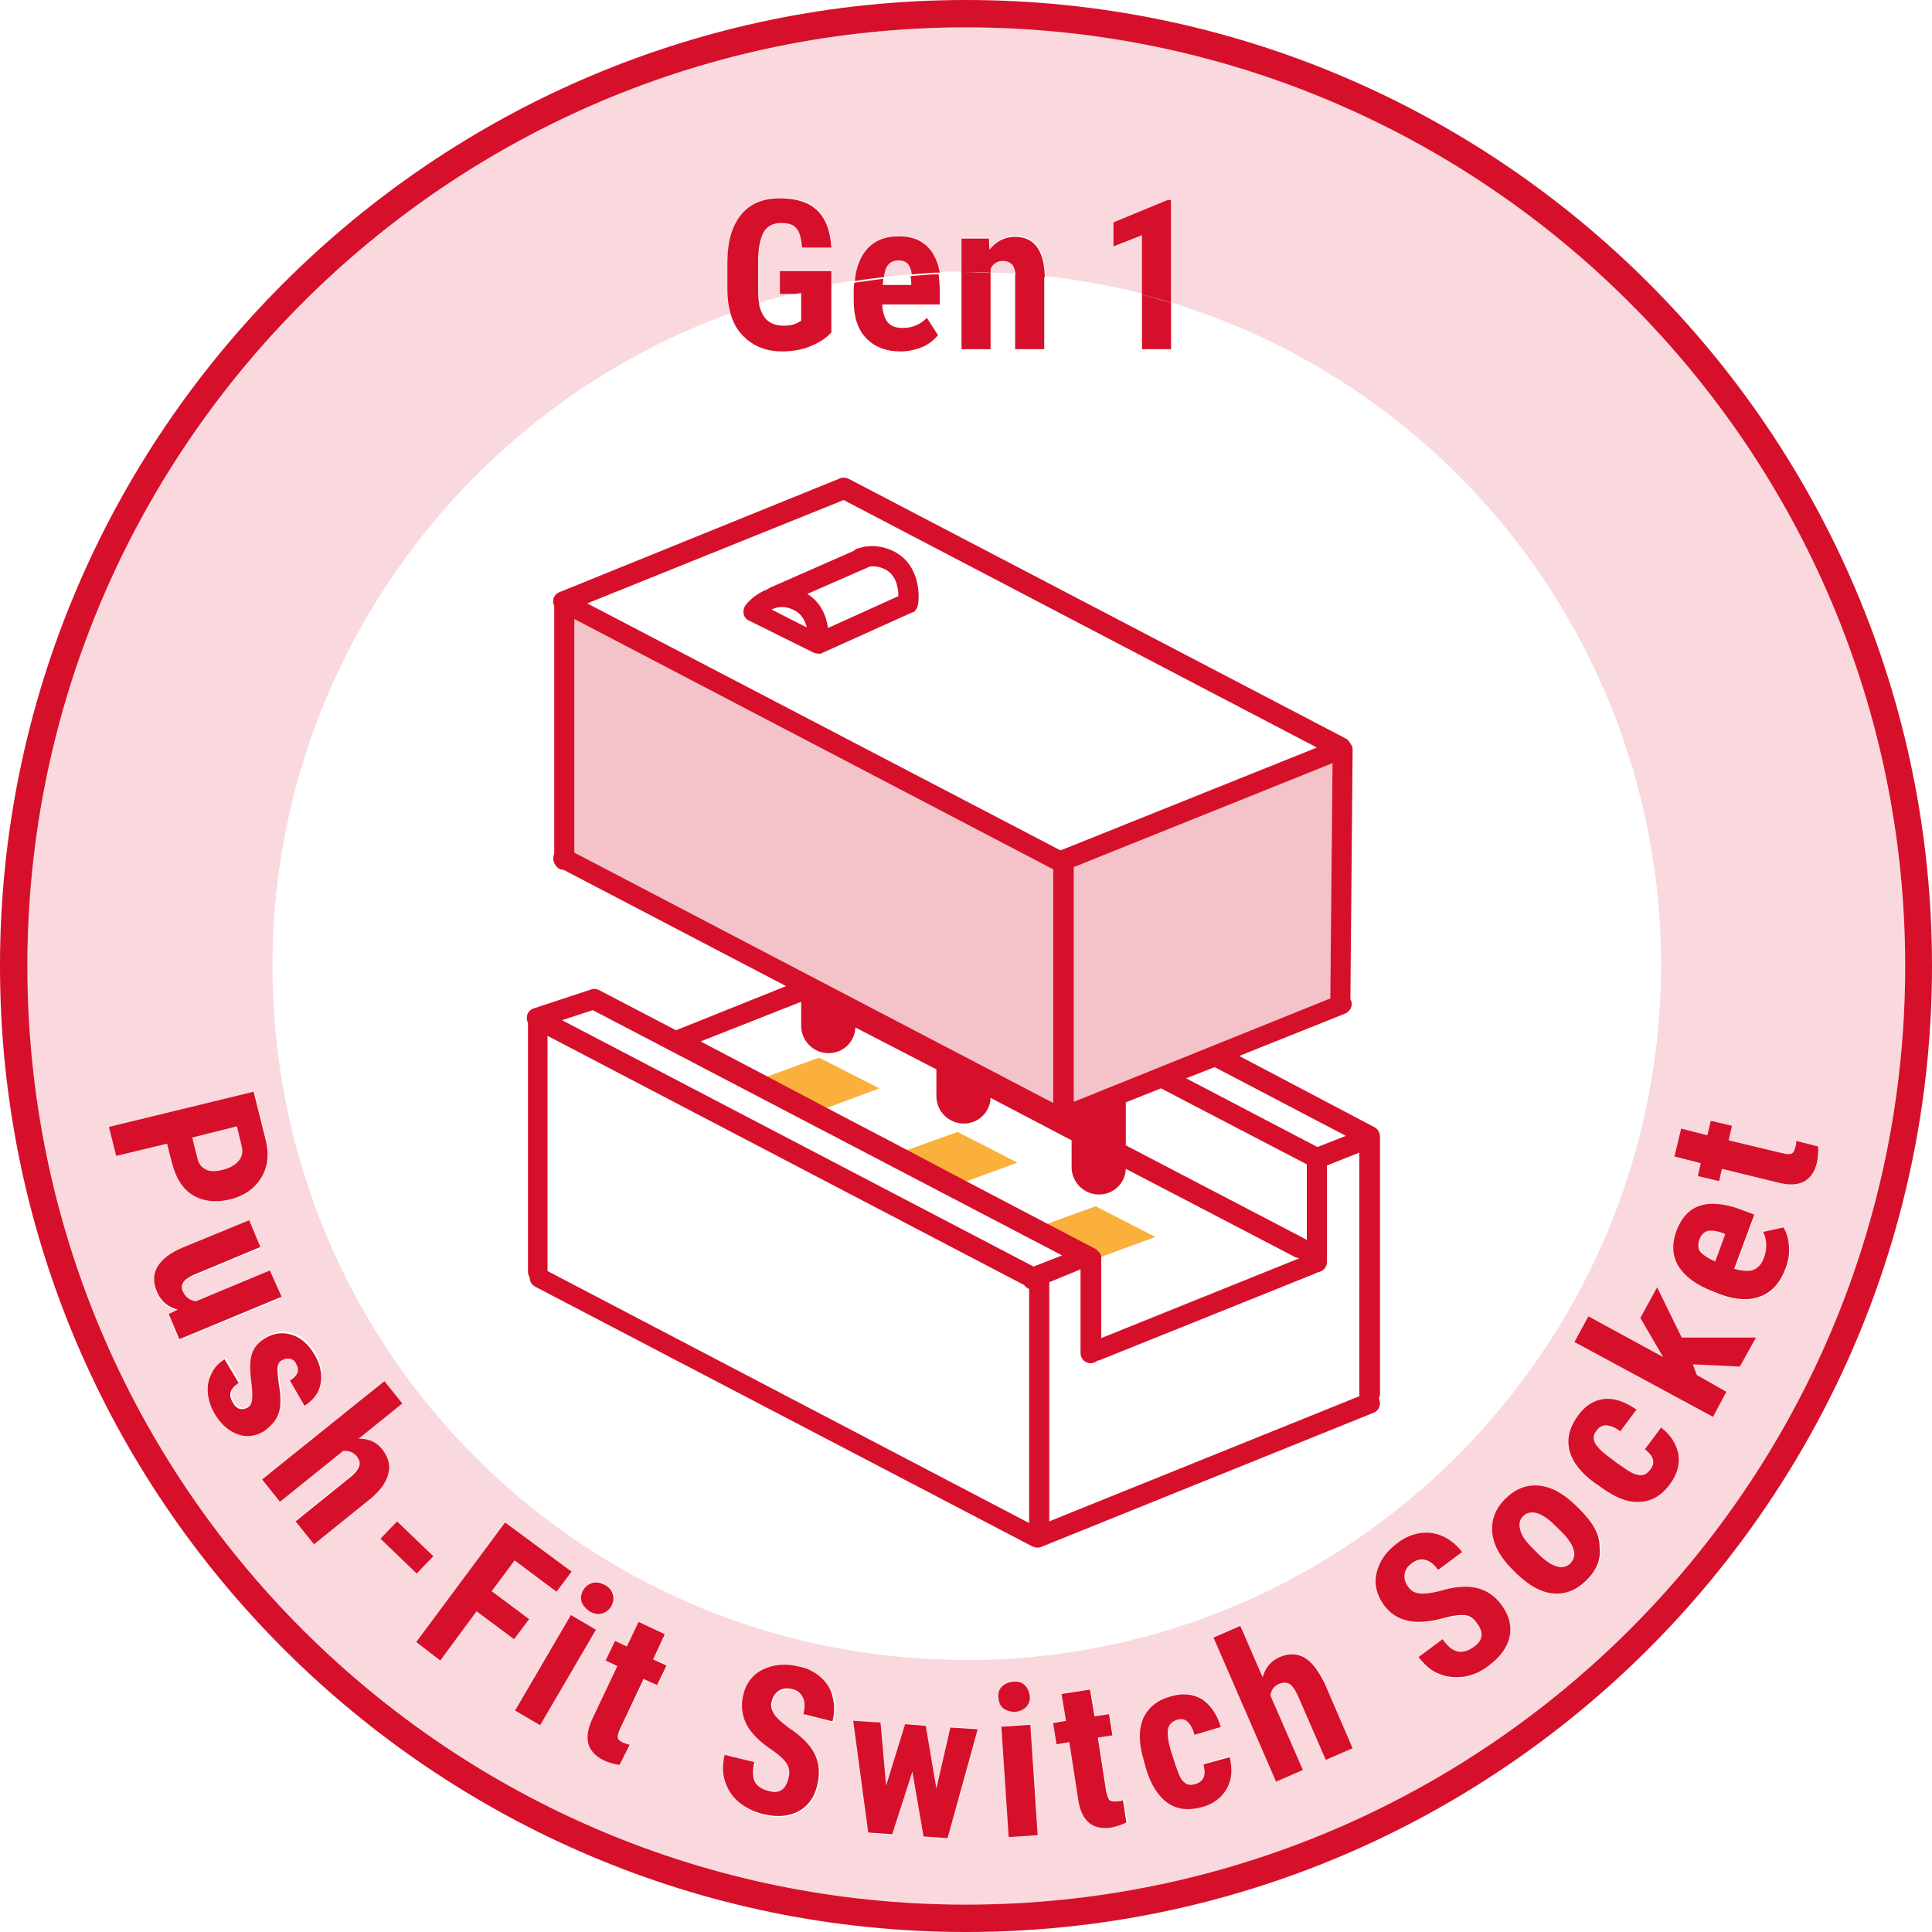<svg xmlns="http://www.w3.org/2000/svg" xml:space="preserve" id="圖層_1" x="0" y="0" version="1.1" viewBox="0 0 345.8 345.8">
  <style>
    .st0{fill:none}.st1,.st2,.st3{fill:#d6102b}.st2,.st3{opacity:.16}.st3{opacity:.25}.st4{fill:#fbb03b}
  </style>
  <path d="m190.1 152.1 45.6-18.3L151 89.5l-45.8 18.4 84.7 44.2h.2zm-26.2-43c-.1.1-.1.1 0 0l-.2.2-.1.1c-.1 0-.1.1-.2.1h-.1l-16.2 7.3c-.1 0-.1 0-.2.1h-.5c-.2 0-.3 0-.5-.1h-.1c-.1 0-.1 0-.2-.1l-11.5-5.7c-.5-.2-.8-.7-1-1.2-.1-.5 0-1.1.3-1.5.7-1 2.1-2.2 3.9-2.9.1-.1.3-.2.5-.3l15-6.6c.2-.2.4-.3.6-.4.3-.1.7-.2 1.1-.3.3-.1.5-.2.8-.1 1.4-.2 2.9 0 4.3.7 4.7 2.1 5.2 7.3 4.7 9.8 0 .1-.1.2-.1.3 0 .1-.1.2-.1.3 0 0 0 .1-.1.1 0 .1-.1.2-.1.2zM235.8 205.3l5.1-2-23.6-12.3-5 2z" class="st0"/>
  <path d="m155.6 101.4-11.2 4.9c2.4 1.5 3.4 4 3.7 6.1l12.6-5.7c0-1.4-.3-3.9-2.7-4.9-.8-.4-1.6-.5-2.4-.4zM141.9 109.1c-1.5-.7-2.8-.4-3.8 0l6.3 3.1c-.3-1.1-.9-2.4-2.5-3.1zM233.5 221.7c.1.1.3.2.4.3v-13.5l-26.1-13.6-6.3 2.5v7.7l32 16.6zM140.3 58.4c1.1 0 1.9-.2 2.6-.6l.5-.3v-4.9h-1c-2.2.6-4.4 1.2-6.5 1.8.2 1 .5 1.8.9 2.4.7 1 1.9 1.6 3.5 1.6zM158 50.7h5.2v-.5c0-.4 0-.8-.1-1.1-1.7.1-3.3.3-5 .5 0 .3 0 .7-.1 1.1z" class="st0"/>
  <path d="M243.4 249.6v-43.3l-5.8 2.3v17.3c0 .9-.7 1.7-1.6 1.8-.1.1-.2.2-.4.2l-38.8 15.6h-.2c-.3.3-.8.5-1.3.5-1 0-1.8-.8-1.8-1.8v-15l-5.6 2.3v42.8l55.5-22.4v-.3zM184.2 230.6c-.4-.1-.7-.4-.9-.7L98 185.4v42.1l86.2 45.1v-42z" class="st0"/>
  <path d="M209.6 54.2v8.3h-5.2v-9.8c-5.7-1.5-11.5-2.6-17.5-3.2v13h-5.2V49.1c-1.5-.1-3-.2-4.4-.2v13.7h-5.2V48.7c-1.3 0-2.7 0-4 .1.2.9.2 1.9.2 2.9v2.5H158c.1 1.5.4 2.5 1 3.2.6.7 1.5 1 2.7 1 1.7 0 3.2-.6 4.3-1.8l2 3.1c-.6.9-1.6 1.6-2.8 2.1-1.2.5-2.5.8-3.9.8-2.7 0-4.7-.8-6.2-2.4-1.5-1.6-2.2-3.9-2.2-6.8v-1.6c0-.6 0-1.2.1-1.7-1.4.2-2.8.5-4.1.7v8.4c-1 1.1-2.3 2-3.8 2.5-1.5.6-3.2.9-5 .9-3.1 0-5.4-.9-7.1-2.8-.9-1-1.6-2.4-2-3.9-49.9 18-84.6 67-82 122.7C52.1 245 106.5 297 172.9 297c2 0 4 0 5.9-.1 68.4-3.2 121.4-61.5 118.2-129.9-2.5-53.6-38.6-97.8-87.4-112.8zm36.3 198.6-59.7 24.1c-.2.1-.5.1-.7.1-.3 0-.6-.1-.8-.2l-89-46.5c-.6-.3-1-1-1-1.7-.2-.3-.3-.7-.3-1V183c-.1-.3-.2-.6-.2-.9.1-.7.5-1.4 1.2-1.6l10.3-3.4c.5-.2 1-.1 1.4.1l13.8 7.2 19.7-7.9-39.8-20.8c-.6 0-1.2-.4-1.5-.9-.5-.5-.6-1.3-.2-2v-44.3c-.1-.3-.2-.6-.2-.9 0-.7.5-1.3 1.1-1.6l50.3-20.2c.5-.2 1.1-.2 1.5.1l89 46.5c.4.2.7.5.8.9.2.3.4.7.4 1.1l-.4 44.7s0 .1.1.1c.4.9-.1 2-1 2.4l-19 7.6L246 202c.6.3.9 1 .9 1.7v46c0 .3-.1.5-.2.8v.1c.6.8.1 1.8-.8 2.2z" class="st0"/>
  <path d="m190.1 224.7-84-43.9-5.5 1.8 84.5 44.1z" class="st0"/>
  <path d="m146.6 189.3 10.7 5.5-9.7 3.5 14.5 7.6 9.2-3.4L182 208l-9.3 3.4 14.5 7.6 8.8-3.2 10.7 5.5-9.8 3.6v14.6l35.5-14.3c-.3 0-.6-.1-.8-.2l-30.3-15.8c-.1 2.6-2.2 4.6-4.8 4.6-2.7 0-4.9-2.2-4.9-4.9V204l-14.5-7.6c-.1 2.6-2.2 4.6-4.8 4.6-2.7 0-4.9-2.2-4.9-4.9v-4.8l-14.5-7.5c-.1 2.6-2.2 4.6-4.8 4.6-2.7 0-4.9-2.2-4.9-4.9v-4.3l-18.2 7.3 11.8 6.2 9.8-3.4z" class="st0"/>
  <path d="M140 62.9c1.8 0 3.5-.3 5-.9 1.5-.6 2.8-1.4 3.8-2.5v-8.4c-2.2.4-4.3.9-6.4 1.4h1v4.9l-.5.3c-.7.4-1.5.6-2.6.6-1.7 0-2.9-.6-3.6-1.7-.4-.6-.7-1.4-.9-2.4-1.7.5-3.4 1.1-5.1 1.7.4 1.6 1.1 2.9 2 3.9 1.9 2.1 4.3 3.1 7.3 3.1zM152.8 53.7c0 3 .7 5.2 2.2 6.8 1.5 1.6 3.6 2.4 6.2 2.4 1.4 0 2.7-.3 3.9-.8 1.2-.5 2.1-1.3 2.8-2.1l-2-3.1c-1.2 1.2-2.6 1.8-4.3 1.8-1.2 0-2.1-.3-2.7-1-.6-.7-.9-1.8-1-3.2h10.3V52c0-1.1-.1-2-.2-2.9h-1c-1.3.1-2.7.2-4 .3 0 .3.1.7.1 1.1v.5H158c0-.4.1-.7.1-1.1-1.8.2-3.5.5-5.2.7-.1.6-.1 1.1-.1 1.7v1.4zM181.7 49.9v12.6h5.2v-13c-1.7-.2-3.5-.4-5.2-.5v.9zM177.3 62.5V48.8c-1.4 0-2.8-.1-4.2-.1h-1v13.8h5.2zM209.6 62.5v-8.3c-1.7-.5-3.5-1-5.2-1.5v9.8h5.2z" class="st1"/>
  <path d="M160.7 46.6c-.9 0-1.6.3-2 1-.3.5-.5 1.2-.6 2 1.7-.2 3.3-.4 5-.5-.1-.7-.3-1.2-.5-1.6-.3-.6-1-.9-1.9-.9zM307.1 225.8l1.8-4.9-.4-.2c-1.1-.4-2-.5-2.7-.4-.7.1-1.2.6-1.5 1.5-.3.8-.2 1.6.2 2.2.4.6 1.3 1.2 2.6 1.8zM36.8 209.3c.8.4 1.8.4 3 .1 1.3-.3 2.3-.8 2.9-1.6.6-.7.8-1.6.6-2.5l-.9-3.7-8.1 2 .9 3.6c.3 1 .8 1.7 1.6 2.1zM278.4 273.1c-1.3-1.3-2.4-2-3.4-2.3-1-.3-1.8-.1-2.4.6-.6.6-.8 1.4-.5 2.4.3 1 1.1 2.1 2.3 3.4l.9.9c2.5 2.5 4.4 3.1 5.8 1.7 1.2-1.2.8-3-1.2-5.1l-1.5-1.6zM179.5 46.7c-.9 0-1.7.5-2.2 1.4v.7c1.5 0 3 .1 4.4.2-.1-.7-.2-1.2-.5-1.6-.3-.5-.9-.7-1.7-.7z" class="st2"/>
  <path d="M172.9 4.9c-92.6 0-168 75.4-168 168 0 92.7 75.4 168 168.1 168s168-75.3 168-168c0-92.6-75.4-168-168.1-168zM19.6 201.7l25.9-6.3 2.2 8.8c.6 2.6.3 4.8-.9 6.7-1.2 1.9-3.1 3.2-5.6 3.8-2.5.6-4.7.4-6.6-.8-1.8-1.1-3.1-3.1-3.7-5.7l-.9-3.5-9.1 2.2-1.3-5.2zm10.6 33.7 1.6-.8c-1.8-.4-3-1.5-3.7-3.2-.7-1.7-.6-3.2.1-4.5.8-1.3 2.3-2.5 4.5-3.4l11.9-4.9 2 4.8-12 5c-1.8.8-2.4 1.7-1.9 2.9.5 1.1 1.3 1.7 2.4 1.8l13.2-5.5 2 4.8-18.3 7.5-1.8-4.5zm12.5 21c-1.6-.6-3-1.8-4.1-3.7-.7-1.2-1.2-2.5-1.2-3.7-.1-1.2.2-2.4.7-3.5.5-1.1 1.3-1.9 2.3-2.5l2.5 4.2c-.8.5-1.2 1-1.4 1.6-.2.6 0 1.2.4 2 .7 1.2 1.6 1.5 2.7.8.4-.2.6-.6.7-1.2.1-.6.1-1.6-.1-3.2-.3-2.3-.3-4 .1-5.2.4-1.2 1.2-2.1 2.4-2.8 1.5-.9 3-1.1 4.7-.6 1.6.5 2.9 1.6 4 3.4 1.1 1.9 1.5 3.7 1.2 5.3-.3 1.7-1.3 3-2.9 4l-2.6-4.5c1.4-.8 1.7-1.8 1.1-3-.3-.5-.7-.8-1.1-.9-.5-.1-1 0-1.5.3-.4.2-.6.6-.7 1.1-.1.5 0 1.5.2 3.1.4 2.2.4 3.9 0 5.2-.4 1.2-1.2 2.3-2.5 3-1.7 1.2-3.3 1.4-4.9.8zm23.2 12-9.8 7.9-3.3-4.1 9.8-7.9c.9-.7 1.4-1.4 1.6-2 .2-.6 0-1.2-.5-1.8-.6-.7-1.4-1-2.4-.9L50 268.8l-3.2-4 21.9-17.6 3.2 4-7.8 6.3c1.8 0 3.2.6 4.2 1.9 1.1 1.4 1.5 2.9 1.1 4.4-.3 1.5-1.5 3.1-3.5 4.6zm5.2 3.9 6.5 6.2-3 3.1-6.5-6.2 3-3.1zm14.2 16.1-6.5 8.7-4.3-3.2 15.9-21.4 11.8 8.8-2.7 3.6-7.5-5.6-4.1 5.5 6.7 5-2.7 3.6-6.6-5zm6.8 17.8 10-17.1 4.5 2.6-10 17.1-4.5-2.6zm12.4-21.7c.4-.7 1-1.1 1.7-1.3.7-.2 1.4-.1 2.2.4.7.4 1.2 1 1.4 1.7.2.7.1 1.4-.3 2.1-.4.7-1 1.1-1.7 1.3-.7.2-1.4.1-2.2-.4-.7-.4-1.2-1-1.4-1.7-.2-.7-.1-1.4.3-2.1zm13.2 17.1-2.4-1.1-4.2 8.9c-.3.7-.5 1.2-.4 1.6.1.4.4.7.9.9.5.2.8.4 1.2.4l-1.8 3.6c-.9-.1-1.9-.3-2.8-.8-3-1.4-3.7-3.9-2.1-7.4l4.5-9.5-2.1-1 1.7-3.5 2.1 1 2.1-4.4 4.7 2.2-2.1 4.4 2.4 1.1-1.7 3.6zm31.5 6.7L144 307c.3-1.2.3-2.2-.1-3-.4-.8-1-1.3-2-1.5-.9-.2-1.7-.1-2.3.3-.6.4-1.1 1.1-1.3 2-.2.7 0 1.4.4 2.1.4.7 1.3 1.6 2.6 2.5 2.3 1.5 3.9 3.1 4.7 4.7.8 1.6 1 3.4.5 5.5-.5 2.3-1.7 3.8-3.4 4.8-1.7.9-3.9 1.1-6.3.5-1.7-.4-3.1-1.1-4.3-2.1-1.2-1-2-2.3-2.5-3.7-.5-1.5-.5-3.1-.1-4.8l5.3 1.3c-.4 1.5-.3 2.6.1 3.5.4.8 1.3 1.4 2.6 1.7 1.8.4 3-.3 3.4-2.2.3-1.1.2-1.9-.2-2.6-.4-.7-1.3-1.5-2.5-2.4-2.4-1.6-3.9-3.2-4.8-4.8-.8-1.6-1-3.3-.6-5.1.5-2.2 1.7-3.7 3.6-4.7 1.9-.9 4-1.1 6.4-.5 1.6.4 2.9 1.1 4 2 1.1 1 1.8 2.2 2.2 3.5.2 1.2.2 2.7-.2 4.3zm20.4 20.7-4.3-.3-2-11.6-3.6 11.3-4.3-.3-2.8-20.1 5 .3 1 11.2 3.4-10.9 3.7.2 1.9 11.3 2.5-11 5 .3-5.5 19.6zm11-.3-1.3-19.8 5.2-.3 1.3 19.8-5.2.3zm-1.9-24.9c-.1-.8.2-1.5.6-2 .5-.5 1.1-.8 2-.9.9-.1 1.6.2 2.1.6.5.5.8 1.1.9 1.9.1.8-.2 1.5-.6 2-.5.6-1.1.9-2 .9-.9.1-1.6-.2-2.1-.6-.5-.4-.8-1.1-.9-1.9zM199 327c-3.3.5-5.3-1.1-5.9-4.9l-1.6-10.4-2.3.4-.6-3.8 2.3-.4-.8-4.8 5.1-.8.8 4.8 2.6-.4.6 3.8-2.6.4 1.5 9.7c.1.8.3 1.3.6 1.5.3.3.7.3 1.3.2.5-.1.9-.2 1.2-.3l.6 4c-.9.6-1.8.9-2.8 1zm20.6-7c-.9 1.6-2.3 2.8-4.3 3.3-2.5.7-4.5.5-6.3-.7-1.7-1.2-3-3.2-3.9-6.2l-.4-1.5c-.9-3-.9-5.5-.1-7.4.8-1.9 2.5-3.3 5-4 2.1-.6 3.9-.4 5.5.5s2.7 2.6 3.4 5l-4.7 1.4c-.3-1.1-.7-1.8-1.2-2.3-.5-.5-1.2-.6-1.9-.4-.9.2-1.4.7-1.6 1.5-.2.7-.1 2 .4 3.8l.6 1.9c.4 1.5.8 2.6 1.2 3.2.3.6.7.9 1.1 1.1.4.2 1 .2 1.6 0 1.4-.4 1.9-1.6 1.4-3.5l4.7-1.4c.5 2.2.4 4.1-.5 5.7zm17.7-5-5-11.5c-.5-1.1-1-1.8-1.5-2.1-.5-.3-1.2-.3-1.9 0-.9.4-1.4 1.1-1.5 2.1l5.8 13.3-4.8 2.1-11.2-25.9 4.8-2.1 4 9.2c.5-1.7 1.5-2.9 3-3.6 1.7-.7 3.2-.7 4.5.1 1.4.8 2.6 2.3 3.6 4.6l5 11.6-4.8 2.2zm32.9-22c-.4 1.9-1.6 3.7-3.7 5.2-1.4 1-2.9 1.7-4.4 2-1.6.3-3.1.1-4.5-.5s-2.7-1.6-3.7-3l4.3-3.2c.9 1.2 1.8 2 2.7 2.2.9.2 1.9-.1 3-.9 1.5-1.1 1.7-2.5.5-4.1-.6-.9-1.4-1.4-2.1-1.5-.8-.1-1.9 0-3.5.4-2.8.8-5 1-6.8.6-1.8-.4-3.2-1.3-4.3-2.8-1.3-1.8-1.8-3.7-1.3-5.8.5-2 1.7-3.8 3.7-5.3 1.3-1 2.7-1.6 4.1-1.8 1.4-.2 2.8 0 4.1.6 1.3.6 2.4 1.5 3.4 2.8l-4.3 3.2c-.7-1-1.5-1.6-2.3-1.8-.8-.2-1.6 0-2.4.6-.8.6-1.2 1.2-1.3 2-.1.8.1 1.5.7 2.3.4.6 1.1.9 1.9 1.1.8.1 2 0 3.6-.4 2.6-.8 4.9-1 6.6-.6 1.8.4 3.3 1.4 4.5 3.1 1.4 1.8 1.9 3.7 1.5 5.6zm13.9-10.2c-1.8 1.8-3.8 2.6-6 2.4-2.2-.2-4.4-1.4-6.5-3.5l-.9-.9c-2.1-2.1-3.3-4.3-3.5-6.5-.2-2.2.5-4.2 2.3-6 1.8-1.8 3.8-2.6 6-2.4 2.2.2 4.4 1.4 6.6 3.5l.9.9c2.2 2.1 3.3 4.3 3.6 6.5.1 2.2-.7 4.2-2.5 6zm14.8-17.3c-1.5 2-3.3 3.1-5.4 3.3-2.1.1-4.4-.7-6.9-2.5l-1.3-.9c-2.5-1.8-4-3.8-4.5-5.8s0-4.1 1.5-6.2c1.3-1.8 2.9-2.7 4.7-3 1.8-.2 3.8.4 5.8 1.9l-2.9 3.9c-.9-.6-1.7-1-2.4-1.1-.7-.1-1.3.2-1.8.9s-.7 1.4-.4 2.1c.3.7 1.2 1.6 2.6 2.7l1.6 1.2c1.3 1 2.3 1.6 2.9 1.8.6.3 1.1.3 1.6.2.5-.1.9-.4 1.3-1 .9-1.2.6-2.4-1-3.6l2.9-3.9c1.7 1.3 2.7 2.9 3 4.7.4 1.9-.1 3.6-1.3 5.3zm12.5-20.9-8.4-.5.7 2 5.3 2.9-2.5 4.6-24.7-13.4 2.5-4.6 13.4 7.3-.5-1-3.5-6 2.9-5.4 4.4 9h13.2l-2.8 5.1zM300.9 202l4.7 1.2.6-2.6 3.8.9-.6 2.6 9.6 2.3c.8.2 1.3.2 1.6.1.3-.1.6-.5.7-1.1.1-.5.2-.9.2-1.2l3.9 1c.1.9 0 1.9-.2 2.9-.8 3.3-3.1 4.4-6.8 3.6l-10.2-2.5-.5 2.2-3.8-.9.5-2.2-4.7-1.2 1.2-5.1zm-.7 18.3c.9-2.3 2.3-3.8 4.2-4.4 1.9-.6 4.4-.4 7.3.7l2.4.9-3.6 9.7c1.4.4 2.5.5 3.4.2.8-.3 1.5-1 1.9-2.1.6-1.6.6-3.2-.1-4.7l3.6-.8c.6.9.9 2 1 3.3.1 1.3-.1 2.6-.6 4-.9 2.5-2.4 4.2-4.4 5-2 .8-4.4.7-7.2-.3l-1.5-.6c-2.9-1.1-4.9-2.6-6.1-4.5-1.1-1.9-1.2-4.1-.3-6.4zM178.7 297c-2 .1-4 .1-5.9.1-66.4 0-120.8-52-123.9-118.4C46.3 123 81 74 130.9 56c-.4-1.3-.6-2.7-.6-4.3v-4.8c0-3.7.8-6.5 2.4-8.5 1.6-2 3.9-3 7-3 2.9 0 5.1.7 6.6 2.1 1.5 1.4 2.3 3.7 2.6 6.7h-5.2c-.1-1.7-.5-2.9-1.1-3.5-.6-.6-1.4-.9-2.6-.9-1.5 0-2.5.5-3.2 1.6-.7 1.1-1 2.8-1 5.1v4.8c0 1.1.1 2.1.2 2.9 2.1-.7 4.3-1.3 6.5-1.8h-2.8v-4.1h9.2v2.6c1.4-.3 2.7-.5 4.1-.7.2-2.3.9-4.1 2-5.5 1.4-1.7 3.3-2.5 5.9-2.5 2.5 0 4.4.8 5.6 2.4.8 1 1.4 2.4 1.7 4.1 1.3-.1 2.7-.1 4-.1v-6.1h4.9l.1 2c1.2-1.6 2.7-2.3 4.6-2.3 3.4 0 5.2 2.4 5.3 7.2 6 .7 11.8 1.7 17.5 3.2V42.1l-5.1 2v-4.3l9.7-4h.6v18.4c48.8 15 84.8 59.2 87.4 112.9 3 68.4-50.1 126.7-118.5 129.9z" class="st2"/>
  <path d="M135.7 51.4v-4.8c0-2.3.4-4 1-5.1.7-1.1 1.7-1.6 3.2-1.6 1.2 0 2.1.3 2.6.9.6.6.9 1.8 1.1 3.5h5.2c-.2-3.1-1.1-5.3-2.6-6.7-1.5-1.4-3.7-2.1-6.6-2.1-3.1 0-5.4 1-7 3-1.6 2-2.4 4.8-2.4 8.5v4.8c0 1.6.2 3.1.6 4.3 1.7-.6 3.4-1.2 5.1-1.7-.2-.9-.2-1.8-.2-3z" class="st1"/>
  <path d="M135.7 51.4v-4.8c0-2.3.4-4 1-5.1.7-1.1 1.7-1.6 3.2-1.6 1.2 0 2.1.3 2.6.9.6.6.9 1.8 1.1 3.5h5.2c-.2-3.1-1.1-5.3-2.6-6.7-1.5-1.4-3.7-2.1-6.6-2.1-3.1 0-5.4 1-7 3-1.6 2-2.4 4.8-2.4 8.5v4.8c0 1.6.2 3.1.6 4.3 1.7-.6 3.4-1.2 5.1-1.7-.2-.9-.2-1.8-.2-3z" class="st2"/>
  <path d="M148.8 48.5h-9.2v4.1h2.8c2.1-.5 4.3-1 6.4-1.4v-2.7z" class="st1"/>
  <path d="M148.8 48.5h-9.2v4.1h2.8c2.1-.5 4.3-1 6.4-1.4v-2.7z" class="st2"/>
  <path d="M158.8 47.6c.4-.6 1.1-1 2-1s1.5.3 1.9.9c.2.4.4.9.5 1.6 1.3-.1 2.6-.2 4-.3h1c-.3-1.7-.9-3.1-1.7-4.1-1.3-1.6-3.1-2.4-5.6-2.4-2.6 0-4.5.8-5.9 2.5-1.1 1.4-1.8 3.2-2 5.5 1.7-.3 3.5-.5 5.2-.7.1-.9.3-1.5.6-2z" class="st1"/>
  <path d="M158.8 47.6c.4-.6 1.1-1 2-1s1.5.3 1.9.9c.2.4.4.9.5 1.6 1.3-.1 2.6-.2 4-.3h1c-.3-1.7-.9-3.1-1.7-4.1-1.3-1.6-3.1-2.4-5.6-2.4-2.6 0-4.5.8-5.9 2.5-1.1 1.4-1.8 3.2-2 5.5 1.7-.3 3.5-.5 5.2-.7.1-.9.3-1.5.6-2z" class="st2"/>
  <path d="M173.1 48.7c1.4 0 2.8 0 4.2.1v-.7c.5-1 1.3-1.4 2.2-1.4.8 0 1.4.3 1.8.8.2.4.4.9.5 1.6 1.8.1 3.5.3 5.2.5-.1-4.8-1.9-7.2-5.3-7.2-1.9 0-3.4.8-4.6 2.3l-.1-2h-4.9v6.1c.3-.1.6-.1 1-.1z" class="st1"/>
  <path d="M173.1 48.7c1.4 0 2.8 0 4.2.1v-.7c.5-1 1.3-1.4 2.2-1.4.8 0 1.4.3 1.8.8.2.4.4.9.5 1.6 1.8.1 3.5.3 5.2.5-.1-4.8-1.9-7.2-5.3-7.2-1.9 0-3.4.8-4.6 2.3l-.1-2h-4.9v6.1c.3-.1.6-.1 1-.1z" class="st2"/>
  <path d="M209.6 35.8h-.6l-9.7 4v4.3l5.1-2v10.6c1.7.5 3.5.9 5.2 1.5V35.8z" class="st1"/>
  <path d="M209.6 35.8h-.6l-9.7 4v4.3l5.1-2v10.6c1.7.5 3.5.9 5.2 1.5V35.8z" class="st2"/>
  <path d="M188.5 197.4v-41.8l-85.7-44.8v41.8zM238.5 136.6l-46.3 18.6v42l45.9-18.5z" class="st3"/>
  <path d="M164.2 108.6c0-.1.1-.2.1-.3.4-2.5 0-7.7-4.7-9.8-1.4-.6-2.9-.9-4.3-.7-.3 0-.5 0-.8.1-.4.1-.7.2-1.1.3-.2.1-.4.2-.6.4l-15 6.6c-.2.1-.3.2-.5.3-1.8.7-3.2 1.9-3.9 2.9-.3.4-.4 1-.3 1.5.1.5.5 1 1 1.2l11.5 5.7c.1 0 .1.1.2.1h.1c.2 0 .3.1.5.1h.5c.1 0 .1 0 .2-.1l16.2-7.3h.1c.1 0 .1-.1.2-.1l.1-.1c.1 0 .1-.1.1-.1l.1-.1c0-.1.1-.1.1-.2 0 0 0-.1.1-.1 0-.1.1-.2.1-.3zm-3.4-1.9-12.6 5.7c-.3-2.2-1.3-4.6-3.7-6.1l11.2-4.9c.8-.1 1.6 0 2.5.4 2.3 1 2.6 3.6 2.6 4.9zm-22.7 2.4c1-.5 2.3-.7 3.8 0 1.6.7 2.2 2 2.5 3.2l-6.3-3.2z" class="st1"/>
  <path d="M172.9 0C77.6 0 0 77.6 0 172.9s77.6 172.9 172.9 172.9 172.9-77.6 172.9-172.9S268.3 0 172.9 0zM341 172.9c0 92.7-75.4 168-168.1 168s-168-75.3-168-168c0-92.6 75.4-168 168-168S341 80.3 341 172.9z" class="st1"/>
  <path d="M30.8 208.2c.7 2.7 1.9 4.6 3.7 5.7 1.8 1.1 4 1.4 6.6.8 2.5-.6 4.4-1.9 5.6-3.8 1.2-1.9 1.5-4.1.9-6.7l-2.2-8.8-25.9 6.3 1.3 5.2 9.1-2.2.9 3.5zm11.6-6.6.9 3.7c.2.9 0 1.8-.6 2.5s-1.6 1.3-2.9 1.6c-1.2.3-2.3.3-3-.1-.8-.4-1.3-1.1-1.5-2.1l-.9-3.6 8-2zM48.3 227.4l-13.2 5.5c-1.1-.1-1.9-.7-2.4-1.8-.5-1.2.2-2.1 1.9-2.9l12-5-2-4.8-11.9 4.9c-2.2.9-3.7 2.1-4.5 3.4-.8 1.4-.8 2.9-.1 4.5.7 1.7 1.9 2.7 3.7 3.2l-1.6.8 1.9 4.5 18.3-7.6-2.1-4.7zM49.9 252.9c.4-1.2.4-3 0-5.2-.2-1.6-.3-2.6-.2-3.1.1-.5.3-.9.7-1.1.5-.3 1-.4 1.5-.3.5.1.9.4 1.1.9.7 1.2.3 2.1-1.1 3l2.6 4.5c1.6-1 2.6-2.3 2.9-4 .3-1.7-.1-3.5-1.2-5.3-1.1-1.8-2.4-2.9-4-3.4s-3.2-.3-4.7.6c-1.2.7-2 1.6-2.4 2.8-.4 1.2-.4 2.9-.1 5.2.2 1.6.2 2.6.1 3.2-.1.6-.3.9-.7 1.2-1.1.6-2 .4-2.7-.8-.5-.8-.6-1.5-.4-2 .2-.6.7-1.1 1.4-1.6l-2.5-4.2c-1 .6-1.8 1.4-2.3 2.5-.6 1.1-.8 2.2-.7 3.5.1 1.2.5 2.5 1.2 3.7 1.1 1.9 2.5 3.1 4.1 3.7 1.6.6 3.2.4 4.7-.5 1.5-1.1 2.3-2.1 2.7-3.3zM68.4 259.4c-1-1.3-2.4-1.9-4.2-1.9l7.8-6.3-3.2-4-21.9 17.6 3.2 4 11.3-9.1c1-.1 1.8.2 2.4.9.5.6.7 1.2.5 1.8-.2.6-.7 1.3-1.6 2l-9.8 7.9 3.3 4.1 9.8-7.9c2-1.6 3.1-3.1 3.5-4.7.4-1.6 0-3-1.1-4.4z" class="st1"/>
  <path d="M70.7 272.5H75v9h-4.3z" class="st1" transform="rotate(-46.164 72.808 277.01)"/>
  <path d="m88 284.8 4.1-5.5 7.5 5.6 2.7-3.6-11.9-8.8-15.9 21.4 4.3 3.3 6.5-8.8 6.7 5 2.7-3.6zM105.5 288.4c.7.4 1.5.6 2.2.4.7-.2 1.3-.6 1.7-1.3.4-.7.5-1.4.3-2.1-.2-.7-.6-1.3-1.4-1.7-.7-.4-1.5-.6-2.2-.4-.7.2-1.3.6-1.7 1.3-.4.7-.5 1.4-.3 2.1.2.6.7 1.2 1.4 1.7z" class="st1"/>
  <path d="M89.5 296.4h19.8v5.2H89.5z" class="st1" transform="rotate(-59.689 99.351 298.951)"/>
  <path d="m119 292.5-4.7-2.2-2.1 4.4-2.1-1-1.7 3.5 2.1 1-4.5 9.5c-1.6 3.5-.9 5.9 2.1 7.4.9.4 1.9.7 2.8.8l1.8-3.6c-.3-.1-.7-.2-1.2-.4-.6-.3-.9-.6-.9-.9-.1-.4.1-.9.4-1.6l4.2-8.9 2.4 1.1 1.7-3.5-2.4-1.1 2.1-4.5zM147 300.3c-1.1-1-2.4-1.7-4-2-2.4-.6-4.5-.4-6.4.5-1.9.9-3.1 2.5-3.6 4.7-.4 1.8-.2 3.5.6 5.1.8 1.6 2.4 3.2 4.8 4.8 1.3.9 2.1 1.7 2.5 2.4.4.7.5 1.5.2 2.6-.5 1.9-1.6 2.7-3.4 2.2-1.3-.3-2.2-.9-2.6-1.7-.4-.8-.4-2-.1-3.5l-5.3-1.3c-.4 1.7-.4 3.4.1 4.8.5 1.5 1.3 2.7 2.5 3.7s2.7 1.7 4.3 2.1c2.5.6 4.6.4 6.3-.5 1.7-.9 2.9-2.5 3.4-4.8.5-2.1.3-3.9-.5-5.5s-2.4-3.2-4.7-4.7c-1.3-1-2.2-1.8-2.6-2.5-.4-.7-.6-1.4-.4-2.1.2-.9.7-1.6 1.3-2 .6-.4 1.4-.5 2.3-.3 1 .2 1.6.7 2 1.5.4.8.4 1.7.1 3l5.2 1.3c.4-1.6.4-3 0-4.4-.2-1.2-.9-2.4-2-3.4zM167.6 320.1l-1.9-11.2-3.7-.3-3.4 11-1-11.3-4.9-.3 2.7 20 4.3.3 3.6-11.2 2 11.6 4.3.3 5.4-19.5-4.9-.3z" class="st1"/>
  <path d="M180 308.7h5.2v19.8H180z" class="st1" transform="matrix(.998 -.066 .066 .998 -20.781 12.843)"/>
  <path d="M181.7 306.4c.9-.1 1.5-.4 2-.9.5-.6.7-1.2.6-2-.1-.8-.4-1.4-.9-1.9s-1.2-.7-2.1-.6c-.9.1-1.5.4-2 .9s-.7 1.2-.6 2c.1.8.3 1.4.9 1.9.6.4 1.3.6 2.1.6zM199.9 322.4c-.6.1-1 0-1.3-.2-.3-.3-.4-.8-.6-1.5l-1.5-9.7 2.6-.4-.6-3.8-2.6.4-.8-4.8-5.1.8.8 4.8-2.3.4.6 3.8 2.3-.4 1.6 10.4c.6 3.8 2.6 5.4 5.9 4.9 1-.2 1.9-.5 2.7-.9l-.6-4c-.2.1-.6.2-1.1.2zM215.4 315.8c.5 1.9.1 3-1.4 3.5-.6.2-1.2.2-1.6 0-.4-.2-.8-.6-1.1-1.1-.3-.6-.7-1.6-1.2-3.2l-.6-1.9c-.5-1.8-.6-3-.4-3.8.2-.7.7-1.2 1.6-1.5.8-.2 1.4-.1 1.9.4s.9 1.2 1.2 2.3l4.7-1.4c-.7-2.4-1.9-4-3.4-5-1.6-.9-3.4-1.1-5.5-.5-2.5.7-4.1 2-5 4-.8 1.9-.8 4.4.1 7.4l.4 1.5c.9 3 2.2 5 3.9 6.2 1.7 1.2 3.8 1.4 6.3.7 2-.6 3.4-1.7 4.3-3.3.9-1.6 1-3.5.5-5.6l-4.7 1.3zM233.5 296.7c-1.4-.8-2.9-.8-4.5-.1-1.5.7-2.5 1.8-3 3.6l-4-9.2-4.8 2.1 11.2 25.8 4.8-2.1-5.8-13.3c.1-1 .6-1.7 1.5-2.1.7-.3 1.4-.3 1.9 0s1 1 1.5 2.1l5 11.5 4.8-2.1-5-11.6c-1.1-2.2-2.2-3.8-3.6-4.6zM264.2 284.2c-1.8-.4-4-.2-6.6.6-1.6.4-2.8.5-3.6.4-.8-.1-1.5-.5-1.9-1.1-.6-.8-.8-1.5-.7-2.3.1-.8.5-1.4 1.3-2 .8-.6 1.6-.8 2.4-.6.8.2 1.6.8 2.3 1.8l4.3-3.2c-1-1.3-2.1-2.2-3.4-2.8-1.3-.6-2.7-.8-4.1-.6-1.4.2-2.8.8-4.1 1.8-2 1.5-3.2 3.2-3.7 5.3-.5 2 0 4 1.3 5.8 1.1 1.5 2.5 2.4 4.3 2.8 1.8.4 4 .2 6.8-.6 1.5-.4 2.7-.5 3.5-.4.8.1 1.5.6 2.1 1.5 1.2 1.6 1 3-.5 4.1-1.1.8-2.1 1.1-3 .9-.9-.2-1.8-.9-2.7-2.2l-4.3 3.2c1.1 1.4 2.3 2.5 3.7 3 1.4.6 2.9.7 4.5.5 1.6-.3 3-.9 4.4-2 2-1.5 3.3-3.2 3.7-5.2.4-1.9-.1-3.8-1.5-5.7-1.2-1.6-2.7-2.6-4.5-3zM282.9 270.3l-.9-.9c-2.2-2.1-4.3-3.3-6.6-3.5-2.2-.2-4.2.6-6 2.4-1.8 1.8-2.5 3.8-2.3 6 .2 2.2 1.4 4.4 3.5 6.5l.9.9c2.2 2.1 4.3 3.3 6.5 3.5 2.2.2 4.2-.6 6-2.4 1.8-1.8 2.6-3.8 2.3-6 0-2.2-1.2-4.3-3.4-6.5zm-1.8 9.5c-1.3 1.3-3.3.8-5.8-1.7l-.9-.9c-1.3-1.3-2.1-2.4-2.3-3.4-.3-1-.1-1.8.5-2.4.6-.7 1.5-.8 2.4-.6 1 .3 2.1 1 3.4 2.3l1.5 1.5c2 2.2 2.4 3.9 1.2 5.2zM297.3 255.5l-2.9 3.9c1.6 1.2 1.9 2.4 1 3.6-.4.5-.8.9-1.3 1-.5.1-1 0-1.6-.2-.6-.2-1.6-.9-2.9-1.8l-1.6-1.2c-1.5-1.1-2.3-2-2.6-2.7-.3-.7-.2-1.4.4-2.1.5-.7 1.1-.9 1.8-.9.7.1 1.5.4 2.4 1.1l2.9-3.9c-2-1.4-3.9-2.1-5.8-1.9-1.8.2-3.4 1.2-4.7 3-1.5 2.1-2 4.1-1.5 6.2.5 2 2 4 4.5 5.8l1.3.9c2.5 1.8 4.8 2.7 6.9 2.5 2.1-.1 3.9-1.2 5.4-3.3 1.2-1.7 1.7-3.4 1.4-5.3-.4-1.8-1.4-3.4-3.1-4.7zM296.6 230.4l-3 5.5 3.5 6 .6 1-13.4-7.3-2.5 4.6 24.8 13.4 2.4-4.5-5.3-3-.7-1.9 8.4.4 2.9-5.2H301zM306.5 231.1l1.5.6c2.8 1 5.2 1.1 7.2.3s3.5-2.5 4.4-5c.5-1.3.7-2.6.6-4-.1-1.3-.4-2.4-1-3.3l-3.6.8c.7 1.5.7 3.1.1 4.7-.4 1.1-1.1 1.8-1.9 2.1-.8.3-2 .2-3.4-.2l3.6-9.7-2.4-.9c-2.9-1.1-5.4-1.3-7.3-.7-1.9.6-3.3 2.1-4.2 4.4-.9 2.4-.8 4.5.3 6.4 1.2 1.9 3.2 3.4 6.1 4.5zm-2.3-9.3c.3-.8.8-1.3 1.5-1.5.7-.1 1.6 0 2.7.4l.4.2-1.8 4.9c-1.3-.6-2.2-1.2-2.7-1.8-.4-.6-.4-1.4-.1-2.2zM303.9 210.5l3.8.9.5-2.2 10.2 2.5c3.7.9 6-.3 6.8-3.6.2-1 .3-2 .2-2.9l-3.9-1c0 .3 0 .7-.2 1.2-.1.6-.4 1-.7 1.1-.3.1-.9.1-1.6-.1l-9.6-2.3.6-2.6-3.8-.9-.6 2.6-4.7-1.2-1.2 5 4.7 1.2-.5 2.3z" class="st1"/>
  <path d="m146.6 189.3-9.6 3.5 10.7 5.6 9.7-3.6zM171.4 202.6l-9.2 3.3 10.6 5.6 9.3-3.4zM196.1 215.9l-8.8 3.2 8.8 4.6s.1 0 .1.1l.1.1c.1 0 .1.1.1.1l.1.1.1.1.1.1c0 .1.1.1.1.2s0 .1.1.2c0 .1 0 .1.1.2v.1l9.8-3.6-10.7-5.5z" class="st4"/>
  <path d="M246.8 250.3c.1-.2.2-.5.2-.8v-46c0-.7-.3-1.3-.9-1.7L221.8 189l19-7.6c.9-.4 1.4-1.4 1-2.4 0 0 0-.1-.1-.1l.4-44.7c0-.4-.1-.8-.4-1.1-.2-.4-.4-.7-.8-.9l-89-46.5c-.5-.2-1-.3-1.5-.1L100.1 106c-.7.3-1.1.9-1.1 1.6 0 .3.1.6.2.9v44.3c-.3.7-.2 1.5.2 2 .3.5.8.9 1.5.9l39.8 20.8-19.7 7.9-13.8-7.2c-.4-.2-.9-.3-1.4-.1l-10.3 3.4c-.7.2-1.2.9-1.2 1.6 0 .3 0 .7.2.9v44.6c0 .4.1.7.3 1 0 .7.3 1.3 1 1.7l89 46.5c.3.1.6.2.8.2.2 0 .5 0 .7-.1l59.7-24.1c.8-.4 1.3-1.4.8-2.5.1.1.1.1 0 0zM98 185.4l85.3 44.6c.2.3.6.6.9.7v41.9L98 227.5v-42.1zm89.8 44.1 5.6-2.3v15c0 1 .8 1.8 1.8 1.8.5 0 .9-.2 1.3-.5h.2l38.8-15.6c.1-.1.3-.1.4-.2.9-.1 1.6-.9 1.6-1.8v-17.3l5.8-2.3V249.9l-55.5 22.4v-42.8zm4.4-32.3v-42l46.3-18.6-.4 42.1-45.9 18.5zm-89.4-86.4 85.7 44.8v41.8l-85.7-44.8v-41.8zm98.7 86.5 6.3-2.5 26.1 13.6V222c-.1-.1-.2-.2-.4-.3l-32-16.7v-7.7zm39.4 6-5.1 2-23.5-12.3 5.1-2 23.5 12.3zM151 89.5l84.7 44.3-45.6 18.3c-.1 0-.2 0-.3.1L105.1 108 151 89.5zm-7.6 89.8v4.3c0 2.7 2.2 4.9 4.9 4.9 2.6 0 4.7-2 4.8-4.6l14.5 7.5v4.8c0 2.7 2.2 4.9 4.9 4.9 2.6 0 4.7-2 4.8-4.6l14.5 7.6v4.8c0 2.7 2.2 4.9 4.9 4.9 2.6 0 4.7-2 4.8-4.6l30.3 15.8c.3.1.5.2.8.2l-35.5 14.3V224.8c0-.1 0-.1-.1-.2 0-.1 0-.1-.1-.2 0-.1-.1-.1-.1-.2l-.1-.1c0-.1-.1-.1-.1-.1l-.1-.1-.1-.1-.1-.1s-.1 0-.1-.1l-8.8-4.6-14.5-7.6-10.6-5.6-14.5-7.6-10.6-5.6-11.8-6.2 18-7.1zm-37.3 1.5 84 43.9-5.1 2-84.4-44.1 5.5-1.8z" class="st1"/>
</svg>
